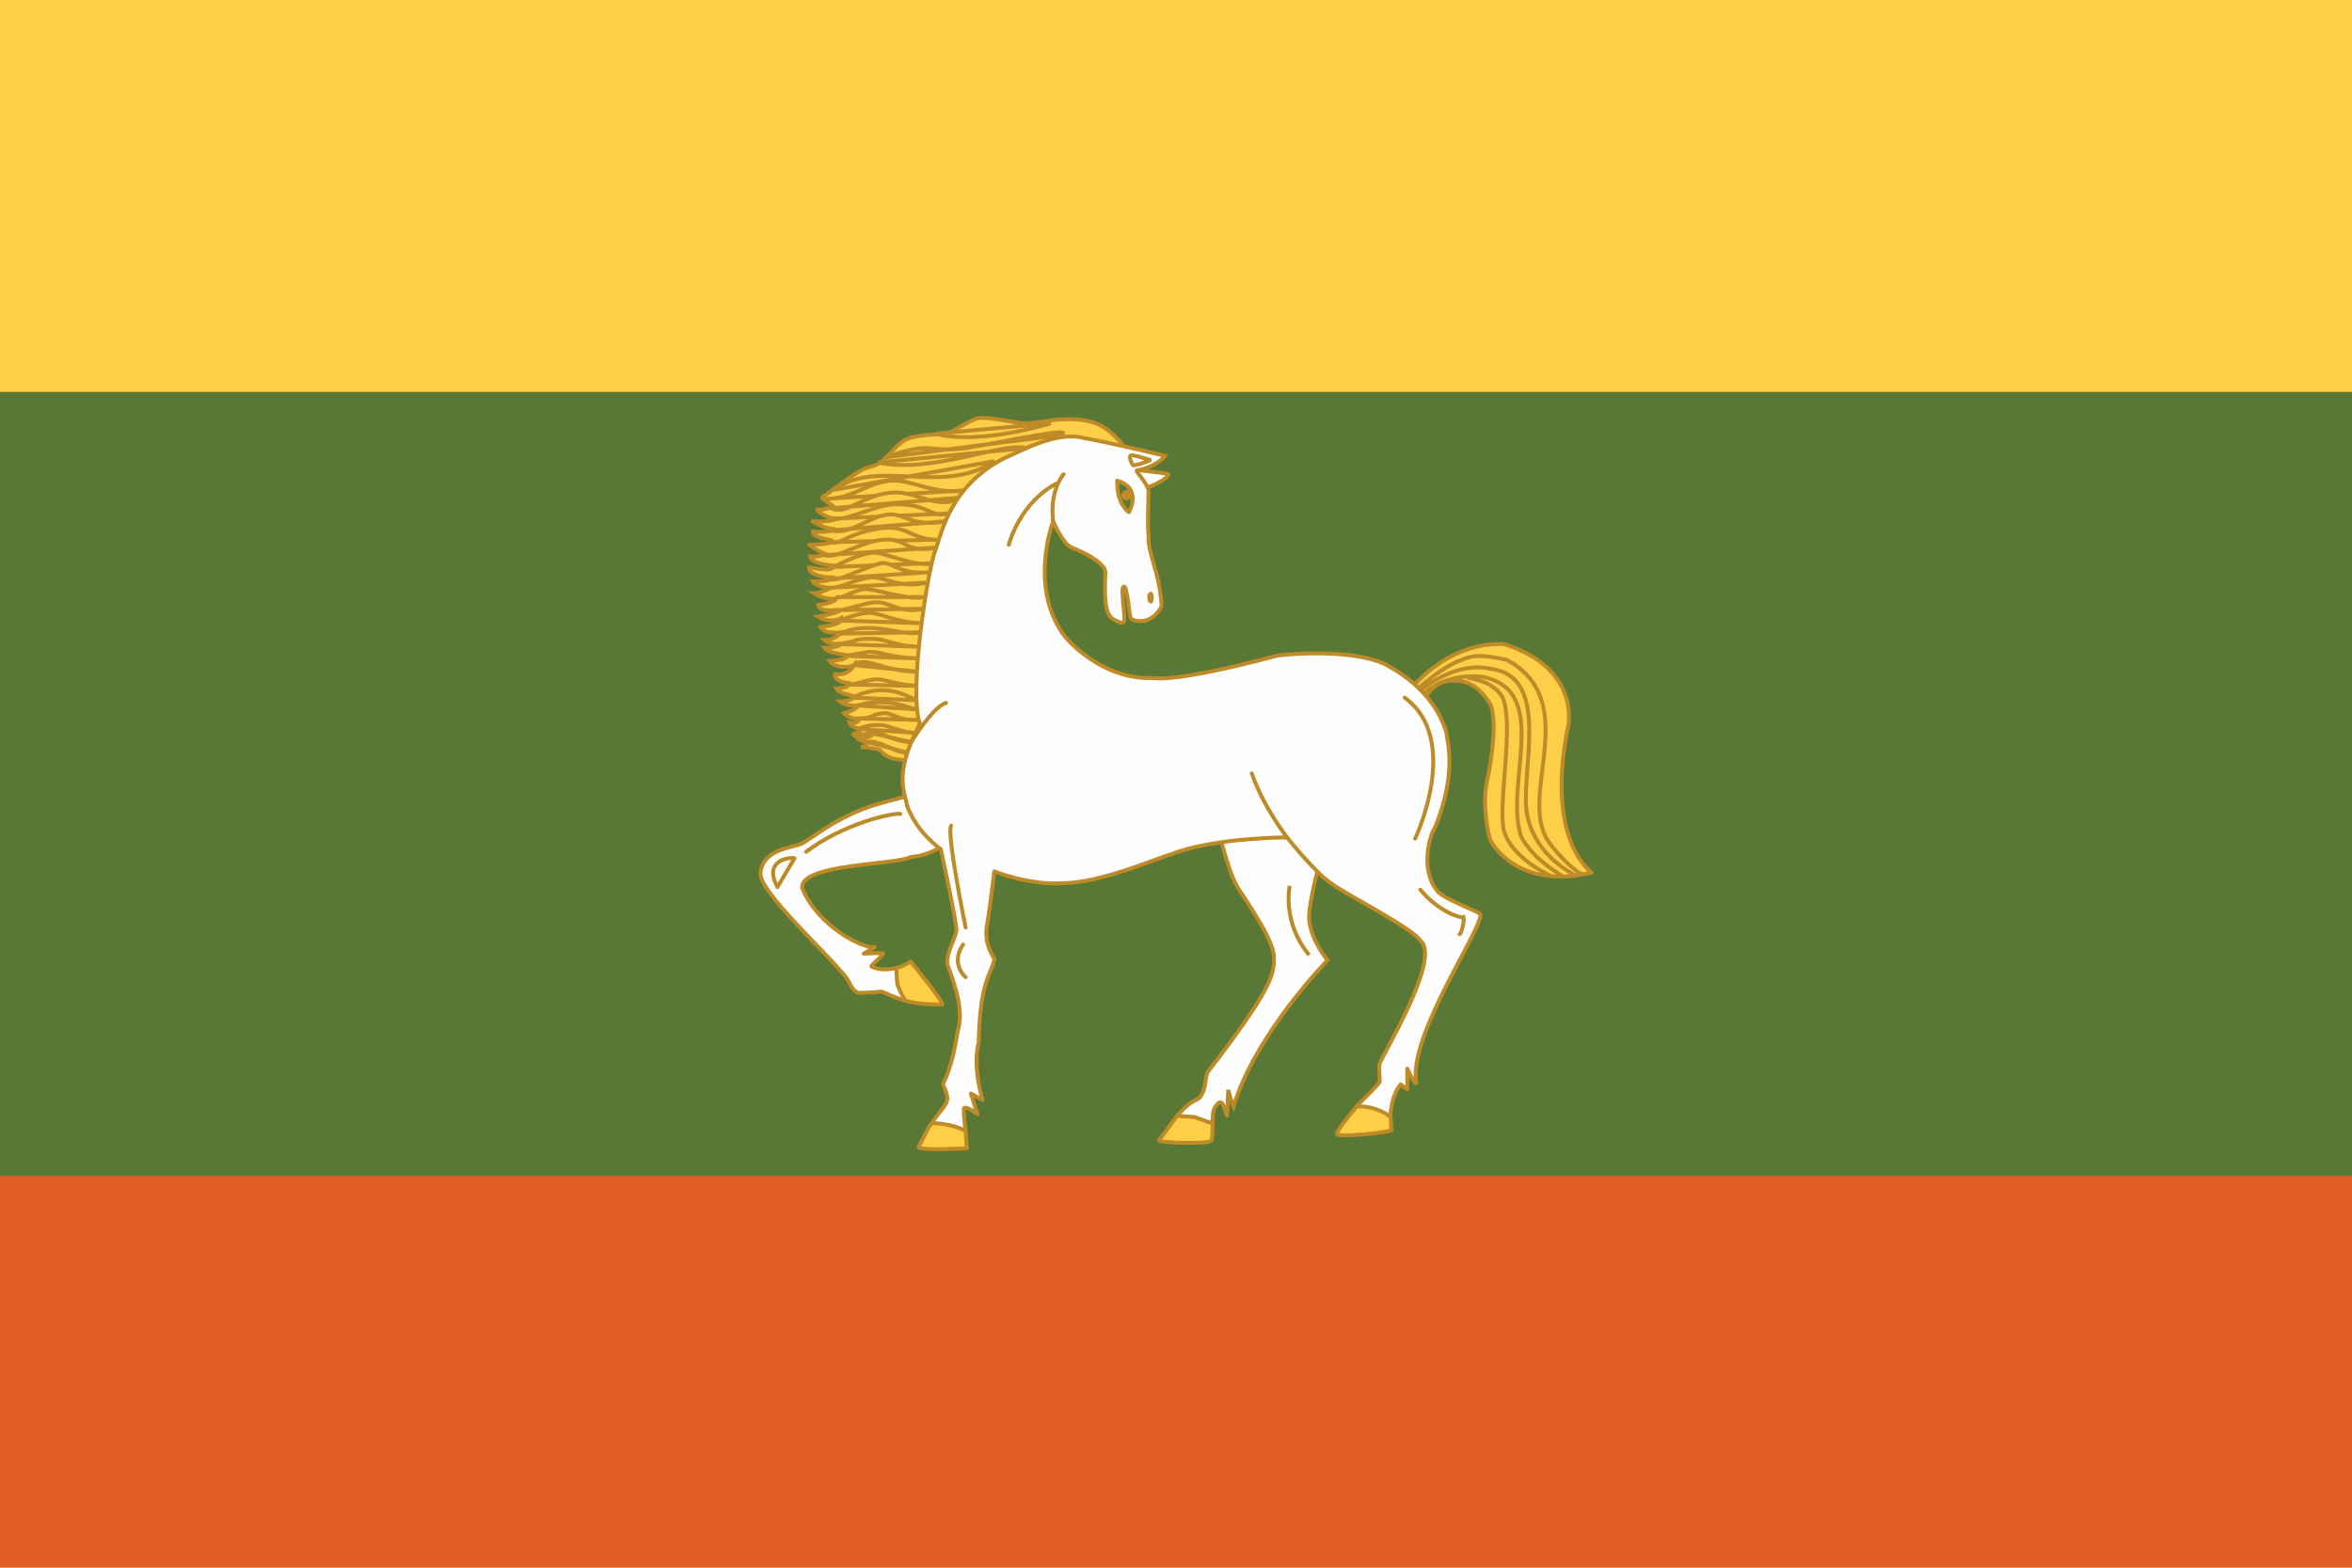 <svg height="1000" viewBox="0 0 1800 1200" width="1500" xmlns="http://www.w3.org/2000/svg"><path d="m0 0h1800v1200h-1800z" fill="#df5d23"/><path d="m0 0h1800v900h-1800z" fill="#597735"/><path d="m0 0h1800v300h-1800z" fill="#fece49"/><g stroke-width="3"><path d="m894 363c2 2-17 13-21 10-6-3-9-16-7-14 2 1 28 3 28 4z" fill="#fefefe" stroke="#bd8b27"/><path d="m693 766c-10-3-18-7-18-7s-9 1-18 1c-7-3-5-8-13-16-15-18-64-63-62-76 2-18 24-19 31-22s27-21 57-30 37-8 37-8l20 36s-14 11-30 12c-10 6-86 5-83 24 12 29 46 46 55 45 2-1-8 5-8 5s15-1 15 0c-2 3-10 9-9 10 7 3 14 2 19 1z" fill="#fefefe" stroke="#bb8b27" stroke-linecap="round" stroke-linejoin="round"/><path d="m693 766c7 2 16 3 28 3 3 0-24-33-24-33s-4 3-11 5c0 0 0 8 1 13 2 6 6 12 6 12z" fill="#fece49" stroke="#bd8b27" stroke-linecap="round" stroke-linejoin="round"/><path d="m595 679c-12-22 12-23 13-22z" fill="#fefefe" stroke="#bb8b27" stroke-linecap="round" stroke-linejoin="round"/><path d="m617 652c29-22 67-30 72-29" fill="none" stroke="#bb8b27" stroke-linecap="round" stroke-linejoin="round"/><path d="m928 860c0-5 0-11 3-14 5-7 6 4 8 8 0 3 1-20 1-20 0 1 3 11 4 13 17-56 72-112 72-112s-12-14-14-30 18-80 18-80l-88 8s7 32 15 46c9 14 28 41 28 54s-1 23-51 88c-2 6-1 12-5 18-2 4-6 1-18 15z" fill="#fefefe" stroke="#bb8b27"/><path d="m928 860c0 6 0 11-1 13-1 3-38 2-40 0 6-8 10-14 14-19 0 0 10 1 13 1 3 1 14 5 14 5z" fill="#fece49" stroke="#bd8b27" stroke-linecap="round" stroke-linejoin="round"/><path d="m987 678c-5 32 15 53 15 53" fill="none" stroke="#bb8b27"/><path d="m863 346s-8-14-22-21c-15-7-38-3-38-3s-13 2-19 2-26-5-35-4c-8 2-20 11-25 12-6 1-15 0-27 3-12 4-14 13-25 20-12 6-3-4-43 26 0 1 10 7 9 7s-9 3-12 2 5 7 15 7c-8 3-17 2-19 2-1 0 10 6 16 6 0 3-16 2-16 2 0 5 15 6 15 7 2 3-22 3-17 3-2 0 10 7 12 7 1 0-8 3-12 2 1 6 18 7 18 7 0 6-18 1-19 1 0 8 18 8 18 8-1 3-10 3-15 3 2 4 12 5 13 5s-6 4-12 4c9 6 17 4 17 4-1 4-15 5-14 5 2 7 16 3 17 4 0 2-17 5-17 5 10 6 18 1 18 1 1 5-11 6-16 7 3 6 16 4 16 4s-5 6-13 6c4 4 13 3 13 2 0 4-13 4-13 4 4 5 20 5 17 6 1 3-12 4-13 4 5 7 19 4 19 3-6 9-13 7-15 7-1 6 11 7 11 7 0 4-9 4-10 4 3 5 14 5 13 6 1 3-8 4-10 4 5 4 13 3 14 3-2 3-5 4-11 6 5 5 11 4 12 4-2 5-8 3-8 3s1 4 9 5c0 2-7 4-6 4 5 1 15-1 15-1 0 4-9 4-12 4 3 3 9 3 9 3-1 2-6 4-6 4 6 0 11 1 14 2 2 1 3 5 12 7 10 1 13 3 19 0 7-2 16-114 19-123s52-89 60-95c7-6 80-16 80-17z" fill="#fece49" stroke="#bd8b27"/><path d="m716 332c34 9 88-8 88-8z" fill="#fece49" stroke="#bd8b27"/><path d="m672 354c40 9 96-16 113-11z" fill="#fece49" stroke="#bd8b27"/><path d="m638 375c34-25 83 5 123-22z" fill="#fece49" stroke="#bd8b27"/><path d="m630 382c23 0 30-11 50-14 18-2 34 12 63 7z" fill="#fece49" stroke="#bd8b27"/><path d="m636 389c13 6 24-11 48-12 17-1 35 14 50 4z" fill="#fece49" stroke="#bd8b27"/><path d="m639 397c12 1 31-11 47-11 26 0 26 11 40 7z" fill="#fece49" stroke="#bd8b27"/><path d="m636 415c6 3 16-9 42-11 18-1 22 11 44 9z" fill="#fece49" stroke="#bd8b27"/><path d="m631 425c11 3 29-12 48-12 16 0 14 11 39 6z" fill="#fece49" stroke="#bd8b27"/><path d="m638 434c8-4 22-11 31-11s32 12 47 8z" fill="#fece49" stroke="#bd8b27"/><path d="m678 350c36-13 32-3 61-7 25-4 85-17 73-10z" fill="#fece49" stroke="#bd8b27"/><path d="m636 406c14 4 30-11 43-12 13-2 18 10 45 5z" fill="#fece49" stroke="#bd8b27"/><path d="m636 443c5 3 25-9 39-12 10 0 14 9 36 7z" fill="#fece49" stroke="#bd8b27"/><path d="m634 450c8 1 21-7 32-8s22 9 43 4z" fill="#fece49" stroke="#bd8b27"/><path d="m640 457c4 2 13-5 21-6 7-1 35 9 46 6z" fill="#fece49" stroke="#bd8b27"/><path d="m642 467c7 0 20-6 29-6 10 0 19 9 35 5z" fill="#fece49" stroke="#bd8b27"/><path d="m643 475c-1 0 12-5 21-6 10 0 20 7 40 8z" fill="#fece49" stroke="#bd8b27"/><path d="m643 485c24-11 49 3 61-1z" fill="#fece49" stroke="#bd8b27"/><path d="m641 493c17-2 10-4 25-4s15 5 36 6z" fill="#fece49" stroke="#bd8b27"/><path d="m647 502c17-3 7-1 18-3 12 0 13 4 37 5z" fill="#fece49" stroke="#bd8b27"/><path d="m653 509c11-7 22 5 48 5z" fill="#fece49" stroke="#bd8b27"/><path d="m649 524c7 0 15-4 22-4 8 0 13 4 31 5z" fill="#fece49" stroke="#bd8b27"/><path d="m652 534c27-13 43 0 50 2z" fill="#fece49" stroke="#bd8b27"/><path d="m656 540c24-7 41 3 46 3z" fill="#fece49" stroke="#bd8b27"/><path d="m657 550c10 0 10-3 18-4s12 6 27 5z" fill="#fece49" stroke="#bd8b27"/><path d="m657 558c7-3 11-3 17-3s16 6 27 6z" fill="#fece49" stroke="#bd8b27"/><path d="m666 561c6-3 17 7 31 7z" fill="#fece49" stroke="#bd8b27"/><path d="m664 568c9-2 22 9 30 8z" fill="#fece49" stroke="#bd8b27"/><path d="m1079 528c33-38 67-35 72-35 60 19 49 64 49 64s-19 78 18 111c-56 13-75-21-77-24-2-4-7-28-3-46 4-17 8-51 2-60s-14-17-26-17c-22-1-25 20-25 20s-13-5-10-13z" fill="#fece49" stroke="#bd8b27" stroke-linecap="round" stroke-linejoin="round"/><path d="m1082 530s16-15 30-22c13-6 17-8 41-3 59 32 8 104 32 139 8 12 24 26 26 25m-129-136s28-28 59-21c48 6 21 83 28 113 7 31 34 43 36 45m-119-135s14-20 48-17c54 10 17 82 30 122 9 18 31 30 31 30m-71-151s19 2 26 15c9 21-4 83 1 102 6 21 35 34 35 34" fill="none" stroke="#bd8b27" stroke-linecap="round" stroke-linejoin="round"/><path d="m739 866c-1-8-2-17-1-18 3-1 10 5 10 5l-5-16 9 5s-8-25-3-44c1-49 10-52 12-64-8-13-6-21-6-24 1-3 6-43 6-43s27 11 53 9c28 0 74-20 82-22 33-13 89-13 89-13s23 29 35 36c9 7 62 34 67 43 17 13-31 91-31 94-1 3 0 11 0 14-1 2-10 11-18 19l26 8c1-18 8-25 8-25l5 4v-16s6 13 7 11c-7-35 50-117 49-129 0-2-29-12-33-18-14-17-5-45-2-48 18-44 9-68 9-73-10-34-42-50-48-53-27-12-78-7-82-6-79 21-93 17-96 17-38 1-66-30-69-36-24-37-6-84-6-84s7 17 14 20c22 9 26 16 26 19-2 33 4 34 6 36 4 2 7 4 8 2 2-2-3-26 0-27s4 24 6 25c14 6 23-8 23-11-2-27-11-40-10-53-1-11 0-27 0-34 0-5-10-15-9-16 14-2 22-11 22-11s-46-11-64-14c-21-5-50 12-60 16-40 21-47 55-52 70-5 10-21 107-12 133-21 40-11 53-10 62 7 21 26 34 26 34s12 55 12 62c-1 7-8 18-7 26 2 7 14 33 8 51-4 27-10 38-11 40s3 6 3 12c0 5-5 8-12 19z" fill="#fefefe" stroke="#bd8b27" stroke-linecap="round" stroke-linejoin="round"/><path d="m724 538c-10 3-26 29-26 29" fill="none" stroke="#bd8b27" stroke-linecap="round"/><path d="m1064 855c1 3 0 6 1 10-2 2-42 6-42 3 2-6 14-19 15-21 10-1 22 4 26 8z" fill="#fece49" stroke="#bd8b27" stroke-linecap="round" stroke-linejoin="round"/><path d="m739 866s1 13 1 13-36 2-37-1c4-7 8-17 10-18 7-1 23 3 26 6z" fill="#fece49" stroke="#bd8b27" stroke-linecap="round" stroke-linejoin="round"/><path d="m1075 534c44 32 8 108 8 108m-125-50c9 26 27 49 27 49m102 40c14 17 31 22 33 21 1 3-2 14-3 13m-389-83c-4 5 11 78 11 78m-2 13c-10 15 2 25 2 25m75-385s-11 12-8 36m3-29s-26 11-37 47" fill="none" stroke="#bd8b27" stroke-linecap="round"/></g><path d="m883 457c0 3-1 5-2 5-2 0-3-2-3-5 0-2 1-4 3-4 1 0 2 2 2 4z" fill="#bb8b27"/><path d="m855 368s19 4 9 24c-1 0-6-6-7-10-2-4-2-14-2-14z" fill="#597735" stroke="#bd8b27" stroke-linecap="round" stroke-linejoin="round" stroke-width="3"/><path d="m867 379c0 2-2 4-5 4-2 0-4-2-4-4s2-4 4-4c3 0 5 2 5 4z" fill="#bd8b27"/><path d="m865 349c1-2 13 3 16 3 0 0-12 5-14 4-1-1-3-6-2-7z" fill="none" stroke="#bd8b27" stroke-width="3"/></svg>